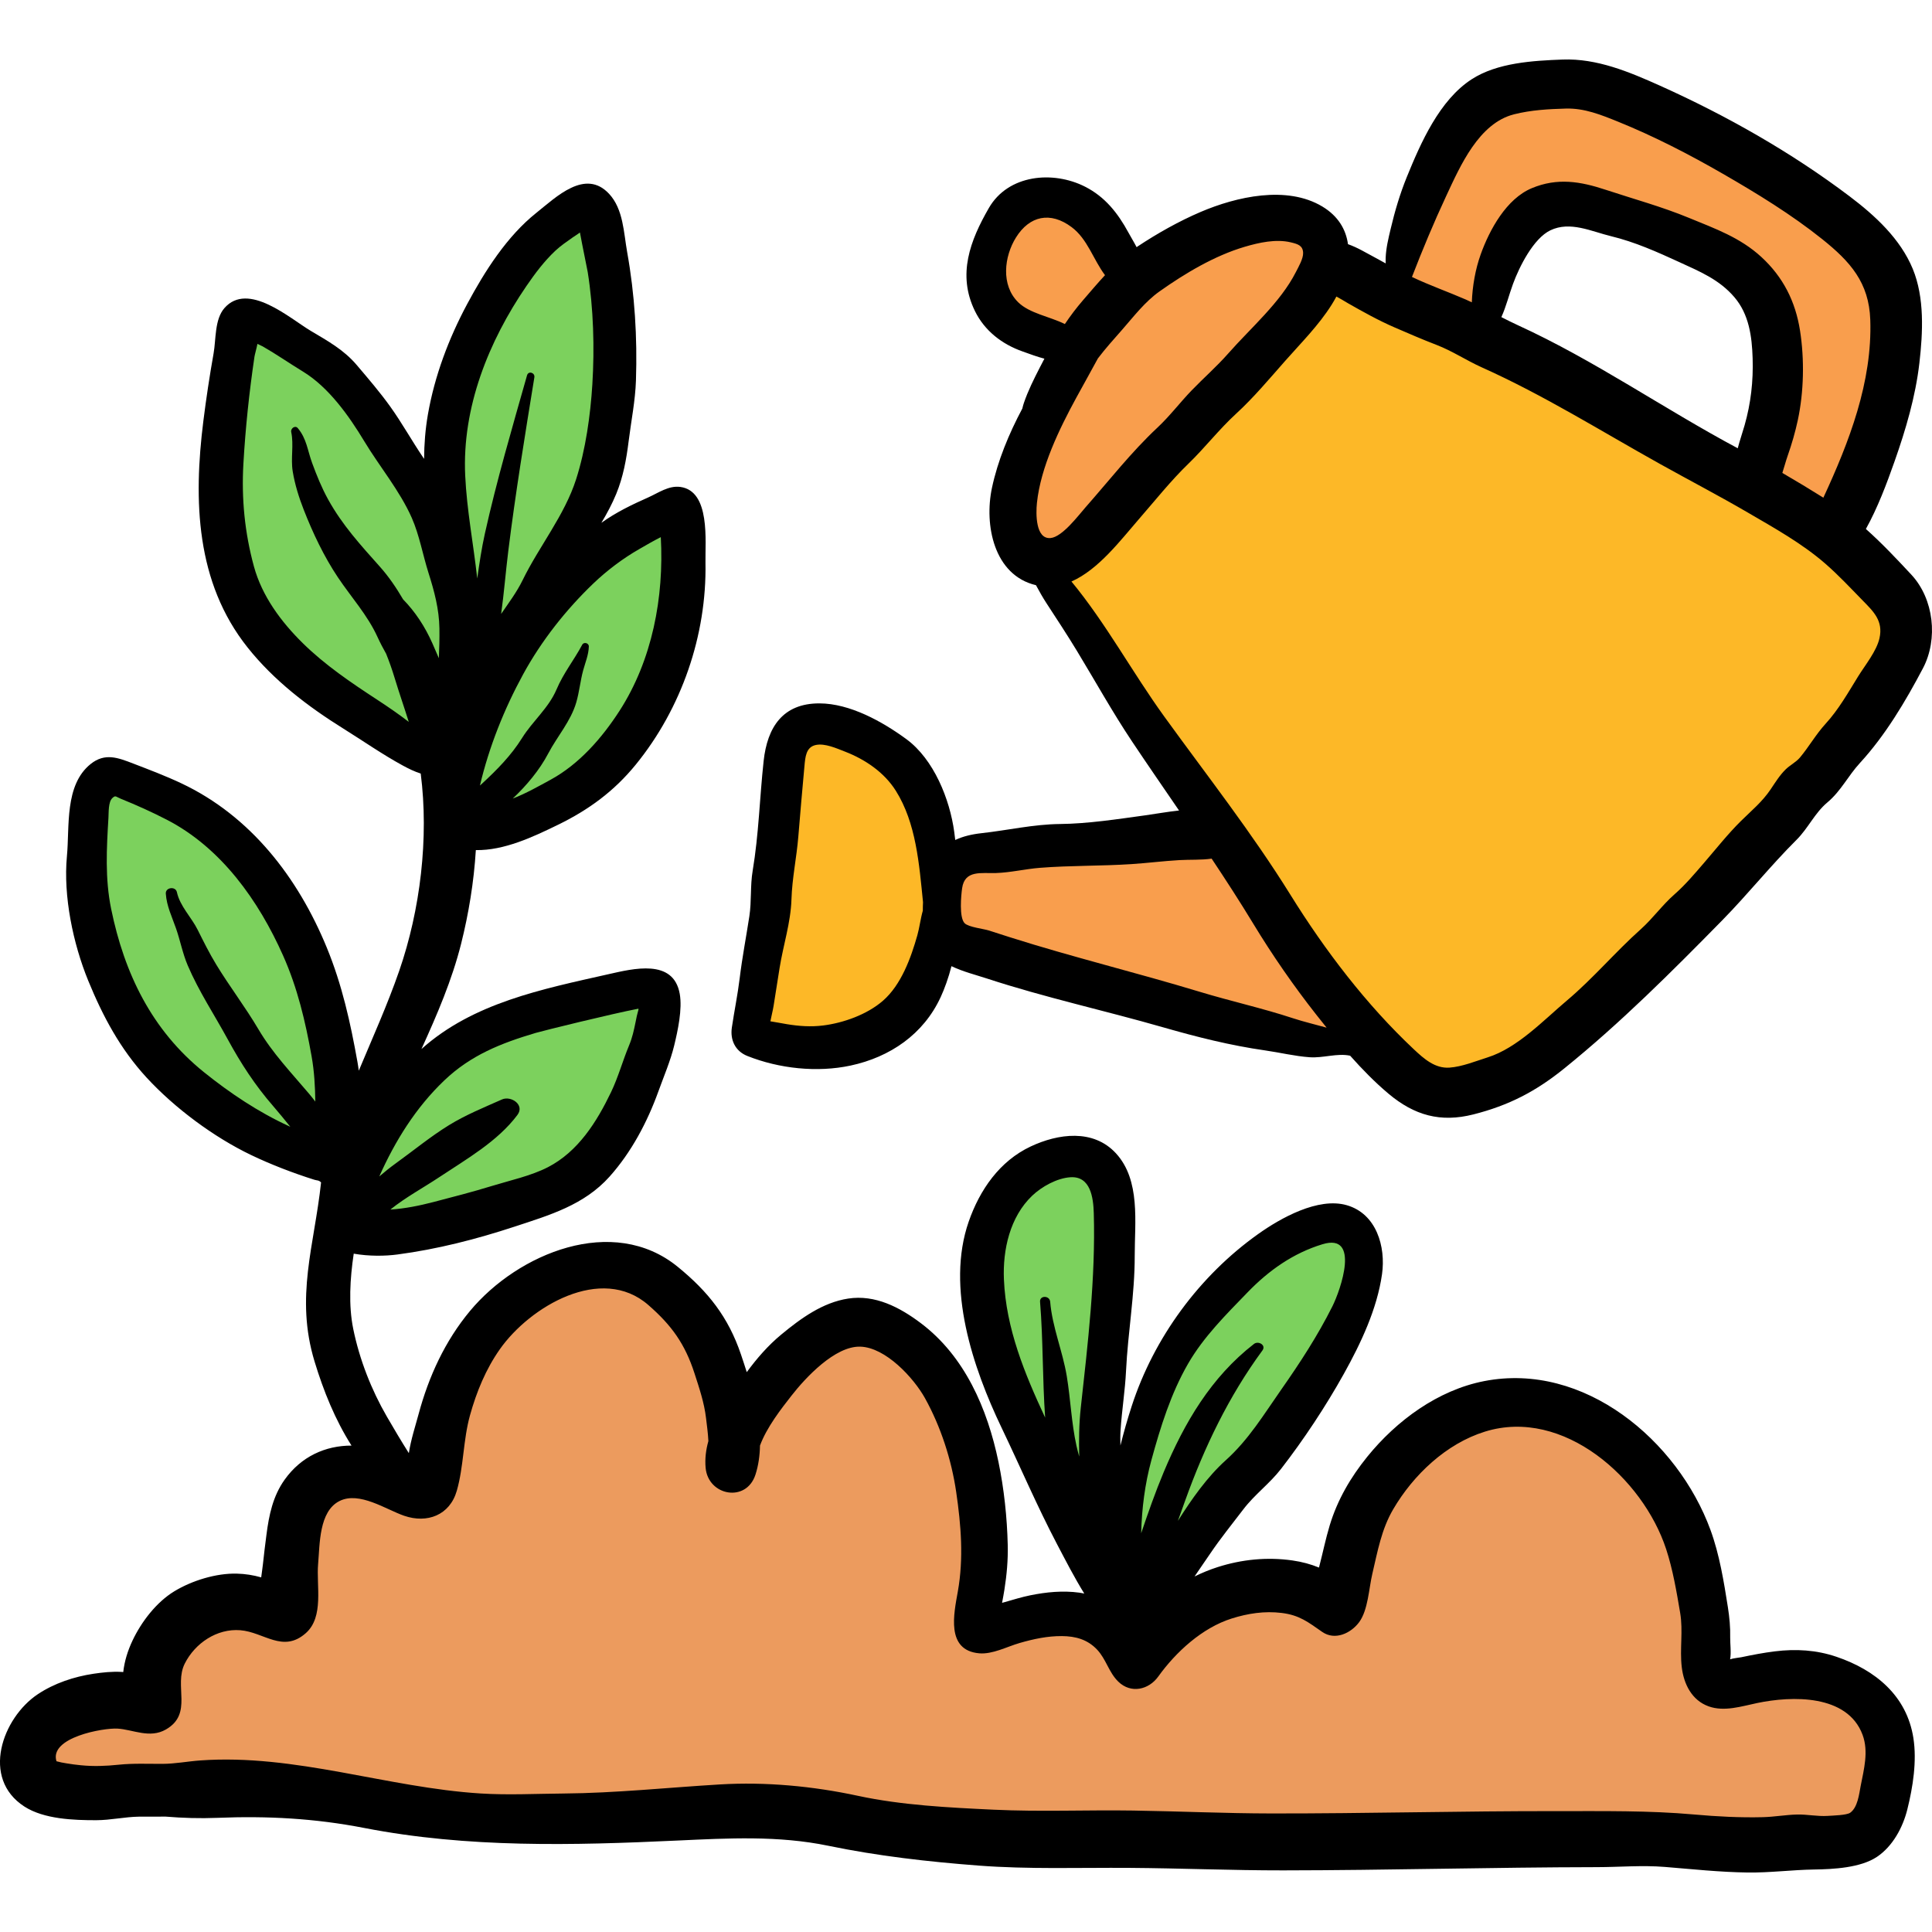 <svg xmlns="http://www.w3.org/2000/svg" version="1.1" xmlns:xlink="http://www.w3.org/1999/xlink" xmlns:svgjs="http://svgjs.com/svgjs" width="512" height="512" x="0" y="0" viewBox="0 0 511.996 511.996" style="enable-background:new 0 0 512 512" xml:space="preserve"><g>
<g xmlns="http://www.w3.org/2000/svg">
	<path style="" d="M80.169,304.316c-20.27-10.818-44.501-18.744-52.377-43.481c-4.36-13.695-6.4-31.931-2.749-45.902   c1.709-6.54,1.283-11.371,8.567-10.128c19.967,3.406,40.281,27.842,46.974,45.729c4.316,11.534,8.598,23.491,8.174,35.95   C88.582,291.684,88.98,303.862,80.169,304.316z" fill="#7cd15d" data-original="#7cd15d"></path>
	<path style="" d="M93.048,317.195c-1.1-22.634,22.129-41.475,41.262-47.373c7.757-2.391,15.563-3.744,23.444-5.606   c5.666-1.339,12.824-4.379,18.56-2.036c2.186,18.193-12.854,48.918-31.075,54.712C137.281,319.422,90.563,332.235,93.048,317.195z" fill="#7cd15d" data-original="#7cd15d"></path>
	<path style="" d="M121.489,207.186c-3.077-13.891-11.788-9.364-22.523-14.176   c-10.103-4.529-20.857-14.257-27.934-22.801c-19.828-23.937-8-58.136-7.439-85.835c10.451-1.01,20.606,11.687,27.881,17.381   c11.681,9.142,14.976,21.528,23.46,32.478c2.523-17.19,3.371-33.67,10.677-49.757c3.684-8.111,8.805-14.009,15.606-19.524   c2.71-2.197,9.903-9.365,13.815-9.362c9.125,0.007,7.061,29.546,7.357,35.927c0.97,20.938-5.502,38.279-10.533,58.141   c5.868-2.109,11.131-9.769,17.37-12.805c1.941-0.945,7.427-3.833,9.622-3.088c2.363,0.802,0.546,0.241,1.678,2.615   c2.861,6.005-1.338,19.244-1.606,26.059c-0.297,7.526-1.829,16.223-4.558,23.276c-5.331,13.775-17.758,23.545-31.242,27.949   C134.139,216.599,123.307,219.153,121.489,207.186z" fill="#7cd15d" data-original="#7cd15d"></path>
	<path style="" d="M289.454,410.568c-6.278-6.533-9.129-15.417-14.152-22.823c-2.775-4.091-5.05-7.424-7.07-11.918   c-4.187-9.313-8.9-19.086-8.76-29.561c0.208-15.531,4.243-31.46,18.338-39.816c13.4-7.944,19.855,10.657,20.673,21.432   c1.78,23.454-9.103,47.358-2.467,70.753c3.671-5.981,4.165-14.252,6.388-20.919c1.956-5.868,4.284-11.214,7.517-16.518   c5.508-9.036,12.115-18.392,20.616-24.873c5.698-4.344,29.162-22.177,32.357-7.16c1.643,7.724-3.058,17.732-6.322,24.498   c-5.512,11.427-11.563,20.137-18.995,30.222c-6.498,8.819-15.772,13.506-22.905,21.354c-3.217,3.539-6.171,11.014-10.297,13.633   C297.798,423.043,290.276,419.725,289.454,410.568z" fill="#7cd15d" data-original="#7cd15d"></path>
</g>
<path xmlns="http://www.w3.org/2000/svg" style="" d="M257.576,428.961c-0.015-0.023-0.029-0.047-0.043-0.07c-2.064-3.398,2.315-19.977,2.281-24.69  c-0.121-16.645-4.353-34.014-17.262-45.448c-20.332-18.01-34.283,0.458-48.448,16.441c-1.979-7.368-1.298-13.54-5.891-20.542  c-2.934-4.474-7.404-10.288-11.547-13.609c-10.986-8.806-30.261-5.065-40.893,2.626c-12.581,9.1-18.734,25.498-24.069,39.517  c-3.552,9.332-4.915,8.487-14.023,6.622c-9.727-1.991-14.305-1.622-19.033,7.805c-3.931,7.837-1.046,16.037-3.859,23.529  c-3.638,9.688-10.337-0.158-18.985,1.129c-15.375,2.289-17.303,19.623-19.271,31.969c-8.752-12.084-28.658-2.71-32.67,9.411  c-5.769,17.427,28.182,14.986,37.086,14.396c8.667-0.575,17.264-1.471,25.845-2.365c17.506-1.824,34.176,3.508,51.046,7.3  c14.801,3.327,30.266,0.714,44.928-2.072c6.683-1.27,13.806-3.68,20.641-3.255c24.058,1.495,48.04,3.398,72.01,6.227  c20.784,2.453,42.139,2.222,63.049,2.208c41.979-0.027,84.358-2.656,126.336-0.695c12.669,0.592,25.423,0.188,38.135,0.679  c7.689,0.297,15.166,2.96,17.613-6.76c2.604-10.342-0.53-23.495-10.054-29.053c-7.071-4.127-17.063-5.844-25.119-5.637  c-6.884,0.177-8.909,2.503-11.628-4.827c-3.112-8.392-1.211-18.179-3.55-26.778c-1.942-7.141-4.814-13.583-9.317-19.454  c-11.162-14.552-28.423-22.091-46.867-22.279c-10.361-0.106-19.45,7.207-25.677,14.977c-7.798,9.73-8.764,23.939-15.79,33.392  c-4.662,6.272-11.56-0.758-19.45-0.836c-8.086-0.08-16.359,3.232-23.133,7.638c-2.72,1.77-5.828,6.353-8.977,6.528  c-3.433,0.191-7.325-4.059-10.375-5.342c-4.194-1.765-9.773-2.663-14.231-1.699C272.318,426.824,261.27,434.837,257.576,428.961z" fill="#ec9b5e" data-original="#ec9b5e"></path>
<g xmlns="http://www.w3.org/2000/svg">
	<path style="" d="M351.883,71.078c-8.952,11.416-16.065,23.748-25.988,34.4c-7.071,7.591-14.398,15.049-21.537,22.652   c-6.057,6.451-14.22,11.328-19.727,18.564c-9.726,12.778-1.139,15.578,6.539,25.286c4.106,5.193,6.914,11.526,10.361,17.159   c9.558,15.619,20.525,30.361,30.603,45.619c9.957,15.075,21.23,30.817,34.043,43.498c6.471,6.405,12.723,11.912,22.444,9.843   c9.097-1.937,18.41-9.977,26.144-15.172c10.91-7.328,21.881-15.332,31.867-23.899c19.243-16.51,32.5-40.795,46.513-61.796   c4.148-6.216,10.925-14.448,9.493-22.454c-2.049-11.451-12.014-18.163-21.587-22.534c-25.727-11.75-51.927-27.58-75.747-42.732   C390.584,90.147,374.484,75.985,351.883,71.078z" fill="#fdb827" data-original="#fdb827"></path>
	<path style="" d="M209.923,194.698c0.074,16.284-4.337,33.448-6.115,49.716c-0.875,8-3.939,16.178-4.073,24.197   c-0.179,10.703,12.063,9.21,20.974,7.762c31.558-5.13,37.061-46.168,21.004-69.583   C235.727,198.062,220.825,187.689,209.923,194.698z" fill="#fdb827" data-original="#fdb827"></path>
</g>
<g xmlns="http://www.w3.org/2000/svg">
	<path style="" d="M349.845,71.078c-14.879,26.533-37.959,50.81-61.484,70.163c-5.82,4.788-11.256,11.641-16.148,3.209   c-3.587-6.182-1.979-15.095-1.003-21.765c3.441-23.528,22.9-49.428,44.473-59.999c7.262-3.558,17.185-6.754,25.264-5.408   C351.684,59.068,356.268,66.436,349.845,71.078z" fill="#f99e4d" data-original="#f99e4d"></path>
	<path style="" d="M315.884,220.509c-14.992,0.137-30.043,3.242-45.053,4.091c-3.765,0.213-13.356-1.097-16.823,1.329   c-4.063,2.842-4.36,12.564-3.335,17.351c1.744,8.149,8.471,8.659,16.428,10.73c20.173,5.25,39.833,13.092,59.871,19.174   c7.864,2.387,18.538,5.165,26.691,3.026c15.491-4.065-2.105-17.815-7.202-24.733C339.626,242.204,329.689,218.441,315.884,220.509z   " fill="#f99e4d" data-original="#f99e4d"></path>
	<path style="" d="M367.505,77.191c0.624-12.104,8.243-30.042,15.094-40.405c4.052-6.13,10.486-11.343,17.224-14.315   c12.521-5.523,28.148,2.455,39.681,7.855c13.575,6.357,28.086,14.634,40.39,23.06c8.165,5.592,21.875,13.925,22.133,24.996   c0.269,11.539-5.473,24.243-8.184,35.281c-3.827,15.583-6.512,31.57-25.045,17.816c-8.26-6.13-1.718-11.809-0.496-22.01   c0.879-7.339,2.336-16.694,0.574-23.958c-3.469-14.297-24.38-22.537-37.224-26.65c-6.136-1.965-14.882-5.225-21.506-4.098   c-9.217,1.568-12.11,11.065-14.56,19.035c-1.047,3.407-2.631,11.241-6.281,12.935C384.088,89.154,374.311,82.12,367.505,77.191z" fill="#f99e4d" data-original="#f99e4d"></path>
	<path style="" d="M296.865,73.115c-0.888-6.522-11.625-18.546-18.549-20.237c-9.391-2.293-17.02,7.369-18.079,16.161   c-1.212,10.066,5.327,16.705,14.607,19.357C286.581,91.75,294.004,82.979,296.865,73.115z" fill="#f99e4d" data-original="#f99e4d"></path>
</g>
<path xmlns="http://www.w3.org/2000/svg" d="M506.518,152.287c-3.826-4.108-7.776-8.31-12.042-12.104c3.136-5.634,5.538-12.062,7.6-17.913  c2.966-8.418,5.559-17.196,6.581-26.085c0.927-8.054,1.396-17.282-1.758-24.93c-3.284-7.963-9.977-14.117-16.72-19.213  c-15.402-11.641-32.708-21.454-50.297-29.349c-8.168-3.666-16.716-7.252-25.776-6.912c-7.84,0.294-17.302,0.832-24.09,5.22  c-8.529,5.514-13.49,16.804-17.181,25.865c-1.834,4.502-3.199,9.131-4.316,13.86c-0.593,2.51-1.19,4.959-1.302,7.537  c-0.022,0.514-0.013,1.027,0.006,1.539c-2.113-1.15-4.216-2.319-6.332-3.448c-1.166-0.622-2.397-1.197-3.662-1.647  c-0.545-3.887-2.577-7.436-6.796-9.975c-9.421-5.67-22.786-2.607-32.246,1.431c-5.715,2.439-11.524,5.709-16.698,9.144  c-0.095,0.063-0.182,0.134-0.276,0.198c-0.684-1.331-1.493-2.634-2.19-3.914c-2.787-5.119-6.161-9.422-11.48-12.124  c-8.448-4.29-20.343-3.262-25.488,5.664c-4.94,8.571-8.418,17.614-3.696,27.281c2.565,5.252,7.177,8.804,12.613,10.718  c1.816,0.64,3.798,1.407,5.806,1.922c-0.421,0.795-0.839,1.598-1.254,2.41c-1.556,3.039-3.085,6.091-4.187,9.328  c-0.165,0.485-0.292,0.971-0.404,1.458c-3.586,6.738-6.538,13.888-8.058,21.055c-2.084,9.826,0.52,23.148,11.669,25.776  c0.873,1.612,1.764,3.213,2.761,4.742c2.726,4.183,5.469,8.347,8.061,12.617c4.88,8.041,9.453,16.3,14.678,24.116  c4.096,6.127,8.266,12.177,12.414,18.235c-3.135,0.336-6.227,0.904-8.942,1.277c-7.343,1.01-15.197,2.226-22.594,2.302  c-7.05,0.072-13.823,1.66-20.814,2.431c-2.588,0.285-4.926,0.845-6.956,1.803c-0.082-0.708-0.17-1.417-0.266-2.127  c-1.174-8.675-5.413-19.273-12.71-24.615c-6.336-4.639-14.949-9.445-23.011-9.459c-9.764-0.017-13.819,6.377-14.788,15.24  c-1.061,9.707-1.286,19.449-2.91,29.12c-0.673,4.009-0.264,8.045-0.879,12.063c-0.839,5.478-1.887,10.875-2.556,16.384  c-0.535,4.404-1.439,8.738-2.079,13.085c-0.494,3.35,0.934,6.284,4.102,7.546c8.445,3.361,18.494,4.444,27.361,2.544  c10.471-2.243,19.328-8.296,23.877-18.149c1.021-2.211,2.065-5.082,2.86-8.19c3.011,1.449,6.485,2.316,9.391,3.268  c15.39,5.045,31.175,8.47,46.731,12.943c8.875,2.552,17.827,4.805,26.981,6.11c3.927,0.56,7.872,1.534,11.827,1.811  c3.628,0.254,7.273-1.141,10.721-0.407c3.21,3.616,6.593,7.068,10.175,10.077c6.839,5.743,13.768,7.691,22.481,5.483  c9.416-2.386,16.579-6.112,24.128-12.217c14.906-12.054,28.416-25.576,41.798-39.198c6.797-6.92,12.835-14.504,19.716-21.356  c3.093-3.081,4.823-7.102,8.157-9.897c3.647-3.057,5.467-7.014,8.645-10.469c6.721-7.308,12.07-16.31,16.696-25.092  C513.668,169.38,512.503,158.713,506.518,152.287z M244.556,241.336c-0.616,2.149-0.881,4.497-1.447,6.5  c-1.704,6.029-4.283,13.164-9.128,17.377c-4.174,3.63-10.434,5.876-15.857,6.55c-3.248,0.404-6.394,0.179-9.612-0.351  c-1.439-0.237-2.869-0.53-4.311-0.751c-0.013-0.002-0.026-0.004-0.04-0.006c0.263-1.398,0.639-2.807,0.841-4.05  c0.543-3.352,1.057-6.708,1.592-10.061c0.968-6.069,2.959-12.036,3.15-18.209c0.172-5.575,1.347-10.975,1.811-16.547  c0.519-6.24,1.048-12.517,1.628-18.736c0.229-2.463,0.4-5.091,3.052-5.631c2.397-0.488,5.446,0.893,7.661,1.749  c5.374,2.076,10.437,5.51,13.504,10.388c5.38,8.555,6.186,19.394,7.208,29.537C244.568,239.843,244.551,240.589,244.556,241.336z   M383.263,51.923c3.754-8.043,8.663-19.301,18.002-21.638c4.503-1.127,9.07-1.382,13.686-1.513c4.922-0.139,9.332,1.647,13.86,3.481  c9.536,3.863,18.814,8.647,27.723,13.779c9.025,5.199,18.229,10.829,26.369,17.344c7.447,5.961,12.395,11.513,12.735,21.363  c0.568,16.481-5.579,32.355-12.431,47.153c-3.599-2.253-7.216-4.441-10.873-6.562c0.497-1.5,0.883-3.044,1.444-4.641  c1.058-3.015,1.975-6.178,2.647-9.306c1.621-7.542,1.787-16.138,0.599-23.751c-1.207-7.743-4.484-14.224-10.253-19.528  c-5.622-5.168-12.221-7.493-19.17-10.36c-7.279-3.003-14.632-4.985-22.074-7.448c-6.702-2.218-12.81-3.264-19.612-0.417  c-6.715,2.811-11.178,11.004-13.512,17.515c-1.422,3.967-2.191,8.363-2.36,12.729c-0.512-0.238-1.018-0.492-1.535-0.717  c-4.74-2.066-9.654-3.783-14.329-6.011C376.983,66.152,379.972,58.975,383.263,51.923z M462.329,112.711  c-0.593,2.083-1.303,4.083-1.812,6.083c-19.634-10.483-37.932-23.299-58.225-32.59c-1.488-0.681-2.955-1.418-4.418-2.166  c1.273-2.798,2.014-5.874,3.088-8.803c1.672-4.561,5.416-12.049,9.9-14.2c5.248-2.518,10.885,0.302,16.05,1.551  c6.366,1.54,12.233,4.174,18.168,6.898c5.445,2.499,10.553,4.604,14.545,9.27c3.884,4.538,4.656,10.42,4.837,16.167  C464.654,101.019,463.998,106.849,462.329,112.711z M269.839,80.114c-4.645-4.554-3.733-12.159-0.589-17.189  c3.587-5.742,9.098-6.941,14.718-2.751c4.247,3.166,5.73,8.56,8.866,12.75c-2.004,2.159-3.914,4.422-5.868,6.684  c-1.753,2.03-3.32,4.118-4.767,6.267C278.167,83.876,272.84,83.055,269.839,80.114z M278.4,142.587  c-3.978,0.344-3.902-6.463-3.605-9.306c0.988-9.466,5.944-19.643,10.438-27.895c1.894-3.478,3.835-6.917,5.712-10.393  c2.007-2.652,4.223-5.097,6.444-7.629c3.108-3.542,6.024-7.395,9.893-10.138c6.759-4.79,14.601-9.47,22.561-11.82  c3.796-1.121,8.302-2.131,12.243-1.179c1.861,0.45,3.169,0.836,3.251,2.764c0.067,1.551-1.257,3.805-1.943,5.152  c-4.111,8.069-11.948,14.764-17.881,21.508c-3.082,3.504-6.48,6.456-9.703,9.795c-3.121,3.232-5.773,6.785-9.067,9.864  c-6.909,6.458-12.824,14.049-19.074,21.14C285.812,136.555,281.522,142.316,278.4,142.587z M342.649,269.843  c-8.112-2.672-16.494-4.516-24.674-6.998c-16.73-5.076-33.724-9.187-50.38-14.48c-1.849-0.587-3.694-1.19-5.542-1.78  c-1.391-0.444-5.353-0.874-6.4-1.906c-1.524-1.504-0.949-7.461-0.681-9.316c0.707-4.874,5.117-3.871,8.977-4  c3.92-0.132,7.716-1.071,11.616-1.381c8.041-0.639,16.242-0.455,24.334-0.989c4.243-0.28,8.462-0.82,12.71-1.061  c2.764-0.156,5.703,0.015,8.486-0.386c3.777,5.668,7.483,11.391,11.033,17.243c5.023,8.283,10.724,16.528,16.719,24.139  c0.889,1.129,1.798,2.268,2.715,3.408C348.572,271.497,345.53,270.792,342.649,269.843z M498.078,169.138  c-0.762,3.415-3.809,7.136-5.631,10.076c-2.68,4.326-5.177,8.795-8.623,12.559c-2.6,2.841-4.411,6.1-6.834,8.993  c-1.007,1.202-2.633,2.007-3.774,3.129c-1.599,1.571-2.747,3.457-3.991,5.304c-2.222,3.299-5.022,5.579-7.815,8.334  c-3.51,3.462-6.625,7.423-9.843,11.152c-2.511,2.909-4.922,5.787-7.812,8.322c-3.259,2.859-5.725,6.378-8.945,9.257  c-6.775,6.057-12.585,12.995-19.559,18.879c-6.216,5.245-13.126,12.585-21.009,15.07c-3.197,1.008-6.754,2.478-10.12,2.717  c-3.821,0.271-6.763-2.34-9.432-4.846c-12.609-11.836-23.554-26.214-32.677-40.899c-10.249-16.497-22.128-31.617-33.492-47.323  c-8.446-11.675-15.385-24.614-24.576-35.758c7.2-3.163,13.152-11.113,17.776-16.416c4.337-4.974,8.508-10.25,13.254-14.839  c4.361-4.217,8.074-9.052,12.532-13.144c4.73-4.341,8.798-9.219,13.048-14.034c4.266-4.833,8.87-9.411,12.328-14.889  c0.448-0.71,0.872-1.445,1.271-2.195c0.037,0.019,0.068,0.034,0.106,0.053c1.01,0.526,1.96,1.148,2.949,1.712  c3.947,2.251,8.175,4.606,12.345,6.408c3.696,1.597,7.394,3.205,11.153,4.648c4.172,1.602,7.906,4.118,11.985,5.948  c16.436,7.372,31.53,16.852,47.222,25.595c7.738,4.311,15.649,8.435,23.286,12.889c6.993,4.078,14.354,8.174,20.471,13.489  c3.595,3.124,6.686,6.46,9.999,9.847C496.497,162.07,499.108,164.523,498.078,169.138z" fill="#000000" data-original="#000000"></path>
<path xmlns="http://www.w3.org/2000/svg" d="M486.69,439.064c-5.352-1.817-10.742-2.132-16.317-1.445c-3.01,0.371-5.98,0.944-8.946,1.569  c-0.47,0.099-2.08,0.245-2.937,0.539c0.338-1.635-0.009-4.321,0.025-5.756c0.064-2.706-0.193-5.387-0.613-8.059  c-1.072-6.809-2.233-13.981-4.61-20.466c-8.683-23.693-33.48-44.606-59.967-39.443c-12.267,2.392-23.222,10.46-30.971,20.023  c-4.445,5.486-7.926,11.451-9.976,18.233c-1.071,3.543-1.809,7.194-2.74,10.776c-0.031,0.118-0.063,0.249-0.095,0.385  c-2.139-0.876-4.417-1.516-7.064-1.892c-6.679-0.95-13.43-0.281-19.855,1.786c-2.031,0.654-4.063,1.484-6.06,2.466  c1.384-2.06,2.818-4.091,4.185-6.113c2.712-4.012,5.809-7.827,8.745-11.679c3.019-3.961,6.946-6.783,9.986-10.708  c6.043-7.802,11.849-16.581,16.653-25.202c4.497-8.07,8.807-17.187,10.114-26.407c1.029-7.266-1.459-16.021-9.355-18.286  c-7.58-2.175-17.517,3.411-23.473,7.647c-15.604,11.096-27.65,27.527-33.511,45.613c-1.144,3.531-2.134,6.987-2.986,10.434  c-0.05-1.369-0.05-2.748,0.042-4.149c0.34-5.219,1.19-10.391,1.442-15.617c0.494-10.211,2.323-20.248,2.302-30.488  c-0.019-8.828,1.601-20.056-4.979-27.194c-6.011-6.522-15.326-5.227-22.59-1.807c-8.244,3.881-13.494,11.492-16.424,19.91  c-6.091,17.501,1.115,38.777,8.733,54.671c4.902,10.228,9.401,20.772,14.671,30.803c2.305,4.388,4.608,8.872,7.224,13.099  c-0.44-0.083-0.873-0.182-1.323-0.242c-4.356-0.586-8.711-0.164-13.007,0.709c-2.285,0.464-4.501,1.158-6.741,1.795  c-0.238,0.068-0.478,0.129-0.717,0.194c0.22-1.156,0.436-2.313,0.62-3.476c0.622-3.938,0.977-7.838,0.884-11.825  c-0.17-7.306-0.976-14.92-2.463-22.079c-2.92-14.058-8.911-27.97-20.583-36.749c-5.583-4.199-12.087-7.608-19.267-6.498  c-6.772,1.047-12.545,5.263-17.702,9.528c-3.496,2.892-6.471,6.315-9.148,9.965c-0.513-1.635-1.039-3.223-1.549-4.728  c-3.357-9.893-8.674-16.608-16.746-23.19c-17.146-13.981-42.304-3.592-55.033,11.688c-6.623,7.949-10.952,17.373-13.63,27.328  c-0.805,2.992-2.052,6.801-2.592,10.366c-2.011-3.18-3.936-6.418-5.819-9.674c-4.129-7.14-7.263-15.158-8.918-23.263  c-1.272-6.23-0.858-13.323,0.133-19.924c4.034,0.714,8.298,0.651,11.538,0.224c10.593-1.397,20.944-4.05,31.102-7.392  c9.253-3.044,18.407-5.707,25.148-13.241c5.805-6.488,10.031-14.497,12.969-22.651c1.401-3.889,3.188-8.045,4.157-12.053  c0.968-4.005,2.208-9.666,1.48-13.757c-1.671-9.392-12.333-6.668-18.932-5.181c-17.558,3.957-35.854,7.588-49.517,19.823  c4.146-9.107,8.099-18.29,10.513-27.898c1.995-7.94,3.384-16.359,3.904-24.823c7.519,0.137,15.243-3.529,21.767-6.706  c8.133-3.961,14.865-8.891,20.617-15.95c12.135-14.896,18.829-34.309,18.47-53.483c-0.106-5.663,1.359-19.017-6.658-20.102  c-3.104-0.42-5.821,1.583-8.533,2.788c-4.383,1.946-8.485,3.927-12.394,6.72c1.487-2.47,2.845-5.01,3.946-7.689  c1.828-4.449,2.681-9.137,3.272-13.893c0.665-5.357,1.766-10.763,1.944-16.162c0.377-11.43-0.314-22.76-2.331-34.001  c-0.924-5.149-1.002-11.368-4.784-15.435c-6.314-6.79-14.033,0.849-19.269,5.021c-7.822,6.232-13.68,15.476-18.352,24.198  c-4.89,9.128-8.623,19.034-10.401,29.253c-0.688,3.955-0.984,7.866-1.008,11.758c-0.079-0.116-0.159-0.23-0.238-0.346  c-3.002-4.43-5.621-9.167-8.734-13.512c-2.73-3.81-5.886-7.488-8.923-11.058c-3.406-4.004-7.67-6.345-12.127-8.996  c-5.564-3.31-16.627-13.186-22.887-6.047c-2.628,2.997-2.215,8.286-2.875,12.013c-1.055,5.947-1.96,11.922-2.712,17.915  c-2.641,21.044-2.024,42.754,11.728,60.024c6.974,8.758,15.934,15.614,25.397,21.509c5.199,3.239,10.275,6.795,15.649,9.727  c1.575,0.859,3.18,1.649,4.828,2.169c2.194,17.053-0.1,36.136-5.707,52.314c-3.106,8.963-7.033,17.657-10.708,26.436  c-0.093-0.756-0.202-1.515-0.339-2.278c-1.881-10.506-4.074-20.459-8.14-30.355c-7.617-18.539-20.175-34.879-38.576-43.544  c-4.198-1.977-8.406-3.563-12.724-5.227c-4.038-1.557-7.498-2.905-11.275,0.124c-6.964,5.585-5.546,16.581-6.286,24.4  c-1.005,10.615,1.625,23.2,5.644,33.021c3.872,9.461,8.488,18.094,15.454,25.664c7.44,8.085,17.814,15.796,27.724,20.546  c5.278,2.53,11.171,4.787,16.757,6.549c0.789,0.249,1.105,0.046,1.77,0.704c-1.784,16.724-6.931,30.333-1.72,47.475  c2.382,7.834,5.421,15.366,9.789,22.268c-6.907-0.007-13.335,2.871-17.73,9.041c-3.106,4.361-4.147,9.373-4.813,14.59  c-0.327,2.56-0.66,5.13-0.923,7.698c-0.104,1.015-0.309,2.284-0.469,3.594c-2.088-0.596-4.237-0.936-6.448-0.993  c-5.487-0.142-11.911,1.841-16.59,4.688c-4.746,2.887-8.71,8.072-11.058,13.037c-1.26,2.664-2.134,5.436-2.463,8.364  c-0.164-0.011-0.332-0.035-0.494-0.044c-2.478-0.131-4.936,0.123-7.385,0.49c-5.154,0.773-10.398,2.513-14.76,5.418  c-9.389,6.253-15.179,22.295-3.536,29.785c5.178,3.331,13.045,3.616,19.029,3.605c3.811-0.007,7.527-0.885,11.338-0.938  c2.381-0.033,4.716,0.02,7.052-0.012c4.542,0.373,9.11,0.511,13.648,0.327c13.274-0.538,25.878,0.133,38.959,2.677  c27.483,5.345,55.277,4.623,83.063,3.336c13.366-0.619,26.678-1.353,39.898,1.379c13.186,2.726,26.413,4.229,39.848,5.256  c13.302,1.016,26.659,0.517,39.986,0.609c13.579,0.094,27.13,0.676,40.722,0.662c27.723-0.029,55.424-0.813,83.145-0.855  c5.978-0.009,12.034-0.543,18-0.059c7.342,0.596,14.556,1.38,21.939,1.481c5.922,0.082,11.755-0.706,17.669-0.796  c5.098-0.077,12.287-0.441,16.634-3.357c4.175-2.801,6.846-7.775,8.036-12.541c1.491-5.969,2.568-12.836,1.612-18.948  C505.309,449.369,496.989,442.561,486.69,439.064z M169.426,145.501c1.637-0.935,3.639-2.128,5.69-3.153  c0.882,15.93-2.269,32.595-10.941,46.03c-4.636,7.182-10.669,14.11-18.242,18.245c-3.208,1.752-6.607,3.674-10.049,5.002  c3.676-3.483,7.082-7.529,9.415-11.971c2.376-4.521,5.951-8.505,7.408-13.485c0.816-2.787,1.074-5.722,1.839-8.535  c0.583-2.143,1.429-4.065,1.499-6.306c0.029-0.921-1.313-1.293-1.75-0.474c-2.196,4.112-4.951,7.48-6.808,11.848  c-2.11,4.963-6.312,8.349-9.143,12.887c-2.878,4.613-6.611,8.384-10.592,12.075c-0.184,0.17-0.375,0.34-0.567,0.51  c2.423-10.261,6.423-20.275,11.465-29.508c4.82-8.826,11.305-17.057,18.568-24.016C160.833,151.191,165.073,147.987,169.426,145.501  z M139.503,75.805c2.278-3.329,4.728-6.597,7.679-9.367c1.447-1.357,3.032-2.402,4.637-3.55c0.2-0.143,1.163-0.734,1.872-1.274  c0.67,3.706,1.93,9.667,2.063,10.506c1.523,9.596,1.825,20.033,1.224,29.732c-0.511,8.234-1.783,17.289-4.303,25.155  c-3.069,9.575-9.783,17.746-14.164,26.716c-1.579,3.234-3.703,6.047-5.706,8.975c0.766-5.516,1.201-11.073,1.886-16.603  c1.906-15.392,4.435-30.78,6.918-46.09c0.203-1.25-1.58-1.809-1.94-0.535c-3.943,13.922-8.042,27.844-11.181,41.973  c-0.867,3.903-1.453,7.883-2.015,11.866c-0.005-0.043-0.011-0.087-0.015-0.13c-1.008-9.051-2.748-18.031-3.177-27.142  C122.431,108.003,129.452,90.497,139.503,75.805z M106.823,158.839c-1.783-3.046-3.758-5.975-6.128-8.636  c-5.124-5.752-9.979-11.037-13.753-17.873c-1.695-3.071-2.994-6.289-4.205-9.577c-1.249-3.392-1.452-6.464-3.81-9.287  c-0.722-0.864-1.949,0.085-1.752,1.02c0.729,3.449-0.172,6.961,0.398,10.444c0.566,3.456,1.635,6.871,2.906,10.124  c2.427,6.215,5.387,12.458,9.104,18.003c3.496,5.214,7.812,9.947,10.451,15.735c0.726,1.594,1.49,3.028,2.29,4.453  c0.837,2.073,1.584,4.202,2.249,6.395c1.195,3.943,2.54,7.785,3.75,11.661c-2.722-2.094-5.554-4.031-8.434-5.913  c-6.857-4.479-13.788-9.175-19.646-14.94c-5.757-5.666-10.804-12.469-12.952-20.335c-2.438-8.928-3.321-17.956-2.793-27.183  c0.544-9.505,1.544-18.997,2.938-28.413c0.081-0.548,0.512-2.021,0.789-3.395c0.754,0.376,1.444,0.706,1.367,0.662  c3.639,2.08,7.115,4.506,10.698,6.687c6.795,4.137,12.174,11.712,16.243,18.463c4.05,6.719,9.414,13.113,12.587,20.297  c2.011,4.555,2.927,9.843,4.438,14.607c1.536,4.844,2.809,9.577,2.889,14.693c0.041,2.645-0.035,5.277-0.149,7.901  c-0.571-1.334-1.147-2.664-1.728-3.976C112.607,166.029,110.036,162.122,106.823,158.839z M117.729,286.334  c7.036-6.716,15.045-9.875,24.23-12.602c1.994-0.592,20.302-5.099,27.24-6.427c-0.003,0.104-0.014,0.192-0.012,0.308  c-0.308,1.072-0.56,2.157-0.757,3.255c-0.452,2.216-0.843,4.068-1.713,6.157c-1.715,4.115-2.861,8.405-4.799,12.435  c-3.772,7.845-8.707,15.731-16.716,19.857c-4.472,2.304-10.088,3.511-14.906,4.993c-5.104,1.571-10.308,2.903-15.474,4.251  c-3.634,0.948-7.525,1.741-11.372,1.984c4.049-3.259,8.654-5.722,12.972-8.593c7.191-4.781,15.475-9.478,20.706-16.492  c2.006-2.69-1.725-5.149-4.096-4.096c-4.738,2.106-9.621,4.09-14.046,6.813c-4.872,2.999-9.372,6.713-14.016,10.059  c-1.563,1.126-3.035,2.309-4.461,3.536C104.72,302.327,110.182,293.537,117.729,286.334z M81.885,289.826  c-4.727-5.583-9.673-10.737-13.41-17.079c-3.482-5.909-7.656-11.338-11.205-17.185c-1.817-2.995-3.325-6.037-4.891-9.168  c-1.677-3.352-4.698-6.255-5.498-9.964c-0.352-1.631-3.059-1.296-2.94,0.398c0.235,3.341,1.625,6.104,2.713,9.231  c1.126,3.238,1.748,6.628,3.097,9.787c2.941,6.886,7.031,13.023,10.602,19.579c3.501,6.428,7.248,12.194,12.074,17.736  c1.597,1.834,3.055,3.661,4.509,5.449c-0.11-0.051-0.214-0.106-0.324-0.156c-8.065-3.688-15.666-8.765-22.566-14.322  c-13.826-11.136-21.092-26.147-24.594-43.288c-1.644-8.046-1.2-16.017-0.711-24.16c0.08-1.331-0.061-4.169,1.025-5.18  c0.891-0.829,0.849-0.394,2.294,0.191c4.165,1.685,8.145,3.472,12.141,5.535c14.436,7.449,24.339,21.442,30.825,36.013  c3.831,8.606,5.911,17.457,7.553,26.692c0.715,4.023,0.929,8.009,0.984,11.991C83.013,291.212,82.46,290.505,81.885,289.826z   M305.126,386.961c2.397-8.759,5.177-17.708,9.736-25.588c4.132-7.142,10.037-12.981,15.762-18.899  c5.604-5.794,12.088-10.396,19.868-12.748c10.052-3.039,4.805,12.077,2.587,16.497c-3.89,7.753-8.499,14.833-13.467,21.925  c-4.714,6.729-8.679,13.351-14.799,18.855c-4.872,4.382-8.988,10.227-12.666,16.05c0.641-1.794,1.286-3.581,1.924-5.358  c5.069-14.136,11.557-27.672,20.484-39.814c1.047-1.424-1.086-2.622-2.239-1.728c-11.376,8.824-18.42,20.851-23.927,33.984  c-2.223,5.302-4.122,10.741-5.969,16.191C302.576,399.779,303.426,393.171,305.126,386.961z M286.415,373.067  c-0.48,4.356-0.515,8.649-0.41,12.935c-0.269-0.955-0.523-1.916-0.738-2.889c-1.338-6.075-1.553-12.305-2.565-18.429  c-1.094-6.623-3.848-13.024-4.396-19.709c-0.14-1.709-2.824-1.724-2.683,0c0.834,10.179,0.622,20.493,1.35,30.704  c-5.425-11.642-10.363-23.561-10.926-36.606c-0.339-7.862,1.583-16.573,7.496-22.207c2.522-2.404,6.575-4.662,10.139-4.886  c5.305-0.334,6.062,5.376,6.18,9.52C290.356,338.672,288.291,356.023,286.415,373.067z M493.082,473.359  c-0.409,2.113-0.773,5.609-2.758,7.027c-0.936,0.668-4.547,0.746-5.974,0.842c-2.689,0.18-5.404-0.428-8.097-0.365  c-3.034,0.072-6.031,0.625-9.07,0.702c-6.015,0.152-12.159-0.168-18.148-0.704c-12.167-1.09-24.168-0.88-36.391-0.898  c-25.252-0.038-50.499,0.648-75.757,0.618c-12.216-0.015-24.374-0.586-36.579-0.77c-12.319-0.186-24.675,0.356-36.984-0.227  c-11.884-0.563-24.328-1.172-35.969-3.678c-11.911-2.564-24.405-3.74-36.577-3.015c-13.853,0.825-27.613,2.298-41.498,2.407  c-7.305,0.058-14.657,0.443-21.953-0.014c-24.718-1.547-49.133-10.561-74.287-8.749c-3.364,0.242-6.577,0.889-9.966,0.904  c-3.932,0.017-7.729-0.179-11.653,0.229c-3.364,0.35-6.595,0.479-9.972,0.141c-1.294-0.129-2.601-0.289-3.882-0.514  c-0.875-0.128-1.74-0.309-2.602-0.547c-1.966-6.314,12.416-8.876,16.179-8.651c4.126,0.246,8.54,2.702,12.836,0.224  c7.286-4.204,1.999-11.567,5-17.488c2.722-5.37,8.48-9.295,14.683-8.811c6.274,0.49,11.299,6.136,17.366,0.785  c4.898-4.319,2.764-12.597,3.278-18.382c0.46-5.187,0.2-13.906,5.672-16.643c5.258-2.631,12.273,2.235,17.112,3.906  c6.115,2.112,12.108-0.142,13.967-6.63c1.846-6.442,1.672-13.446,3.495-19.994c1.729-6.207,4.188-12.215,7.914-17.508  c7.988-11.345,26.926-22.549,39.341-11.721c6.18,5.391,9.71,10.298,12.233,18.091c1.272,3.929,2.585,7.788,3.068,11.91  c0.211,1.801,0.52,3.951,0.617,6.066c-0.641,2.289-0.951,4.654-0.728,7.097c0.676,7.41,10.779,9.3,13.207,1.788  c0.789-2.441,1.148-5.036,1.199-7.699c1.799-4.876,5.649-9.774,8.338-13.217c3.727-4.773,11.537-13.191,18.244-12.996  c6.727,0.196,14.158,8.282,17.135,13.642c4.202,7.564,7.031,16.335,8.278,24.875c1.29,8.836,2.003,17.533,0.433,26.372  c-1.039,5.851-3.223,15.583,5.652,16.377c3.535,0.316,7.375-1.763,10.723-2.73c3.672-1.06,7.387-1.864,11.224-1.833  c3.6,0.029,6.759,0.894,9.289,3.566c2.434,2.57,3.108,6.048,5.645,8.513c3.342,3.248,8.064,2.153,10.587-1.364  c4.691-6.54,11.674-12.912,19.427-15.364c4.327-1.368,8.746-2.041,13.276-1.485c4.701,0.577,6.996,2.416,10.738,5.022  c3.41,2.375,7.639,0.333,9.785-2.566c2.375-3.208,2.584-8.94,3.494-12.803c1.399-5.943,2.411-11.799,5.541-17.138  c5.343-9.116,14.067-17.392,24.32-20.57c20.805-6.447,41.87,12.427,48.004,31.123c1.782,5.432,2.766,11.279,3.72,16.91  c0.818,4.832-0.147,9.565,0.422,14.377c0.529,4.466,2.647,8.793,7.122,10.401c4.158,1.494,8.776-0.03,12.909-0.889  c9.116-1.895,23.851-2.376,27.882,8.418C495.245,464.161,493.944,468.909,493.082,473.359z" fill="#000000" data-original="#000000"></path>
<g xmlns="http://www.w3.org/2000/svg">
</g>
<g xmlns="http://www.w3.org/2000/svg">
</g>
<g xmlns="http://www.w3.org/2000/svg">
</g>
<g xmlns="http://www.w3.org/2000/svg">
</g>
<g xmlns="http://www.w3.org/2000/svg">
</g>
<g xmlns="http://www.w3.org/2000/svg">
</g>
<g xmlns="http://www.w3.org/2000/svg">
</g>
<g xmlns="http://www.w3.org/2000/svg">
</g>
<g xmlns="http://www.w3.org/2000/svg">
</g>
<g xmlns="http://www.w3.org/2000/svg">
</g>
<g xmlns="http://www.w3.org/2000/svg">
</g>
<g xmlns="http://www.w3.org/2000/svg">
</g>
<g xmlns="http://www.w3.org/2000/svg">
</g>
<g xmlns="http://www.w3.org/2000/svg">
</g>
<g xmlns="http://www.w3.org/2000/svg">
</g>
</g></svg>
